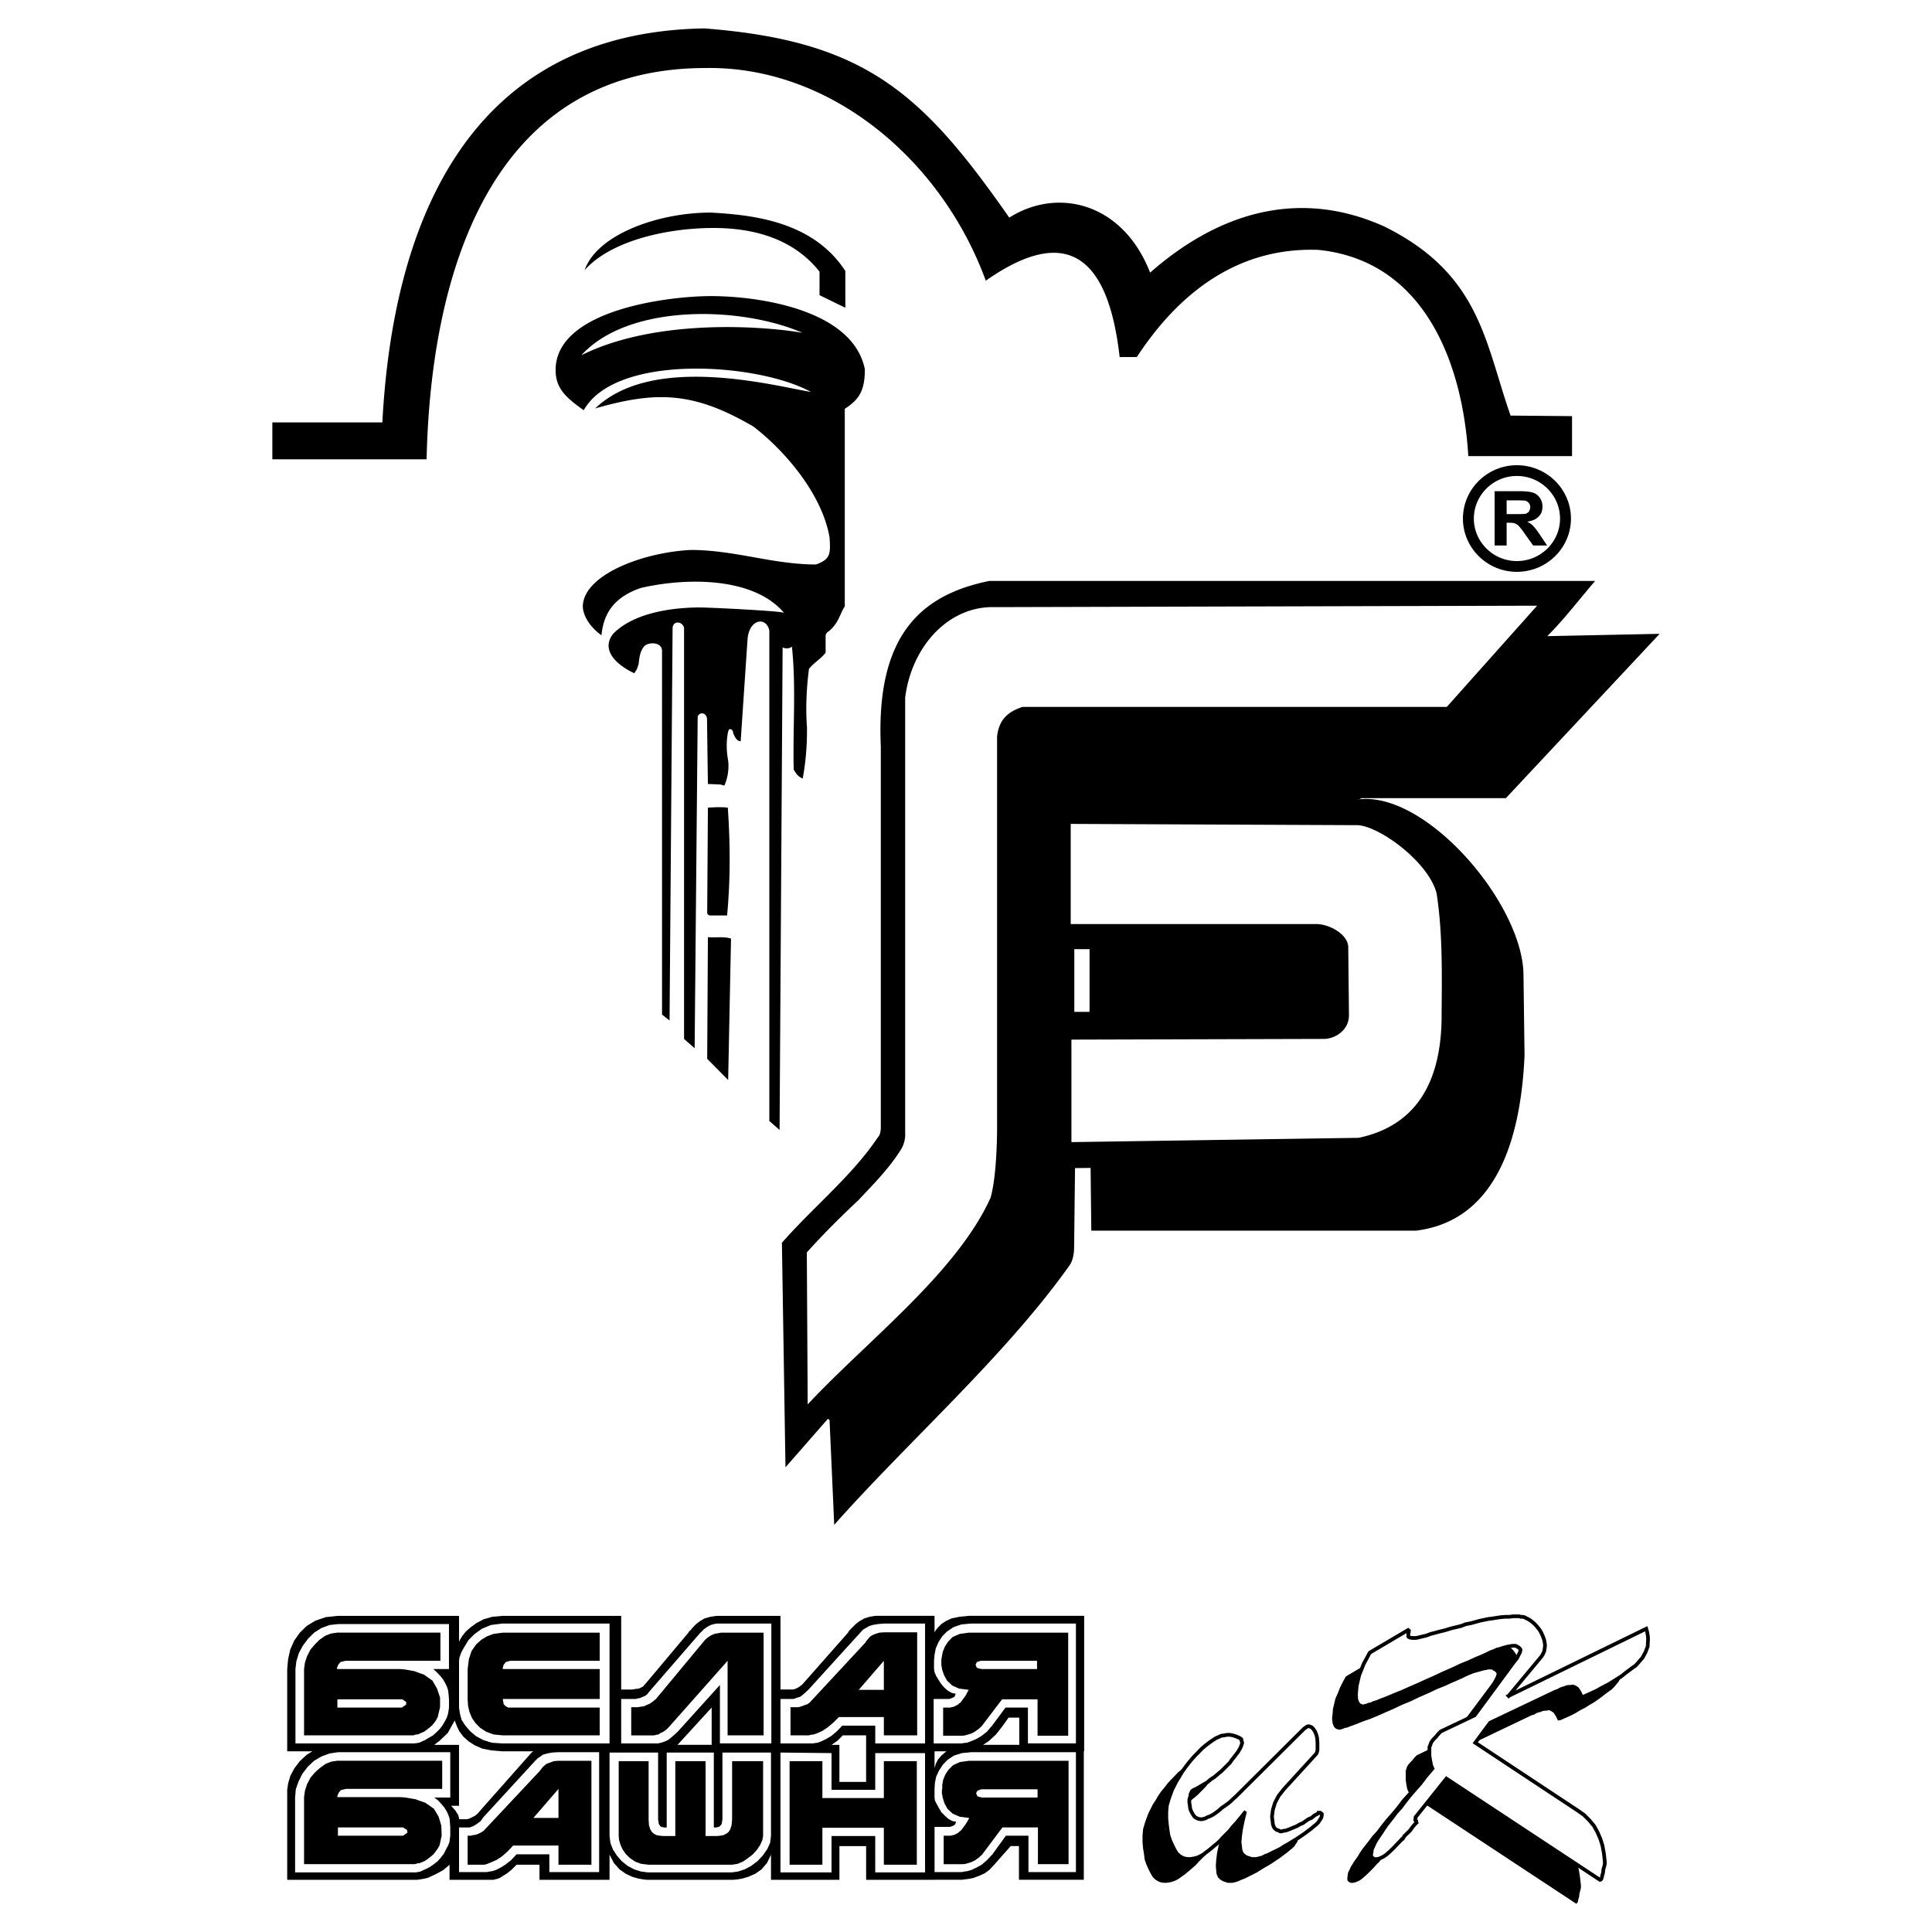 <svg xmlns="http://www.w3.org/2000/svg" width="2500" height="2500" viewBox="0 0 192.756 192.756"><g fill-rule="evenodd" clip-rule="evenodd"><path fill="#fff" d="M0 0h192.756v192.756H0V0z"/><path d="M83.23 152.133c7.454-8.402 16.875-16.66 23.363-25.723.43-.537.555-1.199.572-1.949l.09-7.92 1.555-.018.07 6.258h32.41c8.58-1.074 10.492-10.334 10.814-17.465l-.107-8.152c-.143-7.06-9.689-18.233-16.445-17.41v.036l.285-.161h14.408l15.338-16.392-11.209.232c1.717-1.716 3.199-3.683 4.773-5.506H98.693c-6.954 1.412-11.298 5.559-10.815 16.481v38.11c-.018.43-.107.734-.304.93-2.538 3.809-6.542 7.043-9.563 10.512l.357 22.398 4.236-4.844h.018l.036.053.107.072.465 10.458zm-2.646-12.014c5.935-6.363 14.801-13.066 18.234-20.592.553-1.859.68-5.471.66-7.598V73.497c.18-1.716 1.109-2.502 2.539-2.967h42.33l9.01-10.1-53.682.143h-.429c-4.683-.125-8.312 4.004-8.937 9.027v43.419a2.868 2.868 0 0 1-.393 1.627c-1.215 1.949-2.699 3.414-4.254 5.078-1.77 1.662-3.54 3.414-5.166 5.236l.088 15.159zm26.314-26.17l28.654-.428c5.596-1.18 8.15-5.346 8.275-11.744.02-4.148.145-8.563-.5-12.657-.822-3.2-5.953-6.882-8.043-6.793l-28.459-.125v9.992h24.525c1.18 0 3.057.93 3.164 2.235l.072 6.865c0 1.518-1.412 2.34-2.467 2.359l-25.223.07v10.226h.002zm.286-12.994h1.52v-6.257h-1.52v6.257zM77.778 112.734l.304-48.139c.34.143.644.125.929-.071.43 4.075.072 8.24.179 12.263.304.482.394.644.894.894.304-1.627.446-3.307.429-5.112-.144-1.913-.053-3.861.196-5.828.483-.625 1.198-1.001 1.663-1.626V63.38a.615.615 0 0 1 .286-.375c1.055-.858 1.126-1.77 1.626-2.503V40.785c1.484-.948 2.002-1.877 2.002-3.951-1.216-6.006-10.744-7.293-15.337-7.293-4.236 0-15.516 1.359-15.516 7.382 0 1.824 1.036 2.753 2.806 4.005 3.217-5.721 17.429-4.72 22.667-1.824-3.593-.59-15.749-3.897-21.522 1.644 6.006-1.716 9.76-1.733 15.802 1.824 3.164 2.431 6.846 6.757 7.579 11.047.107 1.627.107 2.181-1.359 2.699-4.29 0-8.115-1.448-12.495-1.448-4.862.25-10.6 2.484-10.761 5.542-.036.679.411 1.931 1.859 2.967.179-1.841.965-3.718 3.933-4.719 4.201-.983 11.136-1.233 14.3 2.502.089-.197-7.543-.554-8.276-.554-2.485-.018-6.561.393-8.759 2.592-1.269 1.537.125 3.057 2.073 3.969l.25-.375.179-.518c.089-.68.125-1.252.554-1.788.411-.447 1.788-.482 1.788.465v36.27l.75.59.304-39.166c.054-.769 1.001-.662 1.144 0v41.007l1.055.93.304-33.071c.107-.447.805-.519.93.161l.089 6.542 1.251.054.393.107a4.854 4.854 0 0 0 .375-2.502c-.179-.983-.196-1.949 0-2.878l.089-.232c.232-.071.393.072.429.429.196.375.304.715.733.769l.679-10.1c.125-2.145 1.895-2.377 2.181-.947v48.925l1.021.893zm-5.13-4.986l.286-14.105c-.751-.232-1.537-.071-2.306-.143l-.071 12.139 2.091 2.109zm-1.823-16.411h1.716c.34-3.575.322-7.15.071-10.761-.697-.072-1.305-.036-1.984 0l-.071 10.529c.053.161.107.179.268.232zM58.008 35.44c7.418-3.701 18.144-2.914 22.058-2.235-6.221-2.699-17.393-2.913-22.058 2.235zm26.331-4.737v-3.665c-3.271-5.041-9.421-5.595-13.389-5.828-5.255-.018-11.387 2.181-12.62 5.738 2.538-2.86 7.955-4.147 12.566-4.201 4.309-.054 8.294 1.09 10.869 4.361v2.342l2.574 1.253z"/><path d="M27.172 45.826h15.391c.375-17.25 5.684-39.04 27.85-39.04 12.441-.197 23.524 9.134 27.94 21.218 8.92-6.256 12.352-1.198 13.354 7.615h1.715c4.613-7.025 10.619-10.958 18.107-10.689 10.852 1.108 14.445 11.762 14.963 20.575h10.35v-3.987l-6.131-.054c-2.574-7.346-3.021-14.139-12.621-18.876-8.078-3.629-16.088-1.752-23.344 4.612-2.736-7.025-9.26-8.527-14.051-5.488C91.954 9.181 86.233 4.068 70.271 2.834c-24.312.412-31.14 20.594-32.123 39.309H27.172v3.683zM151.336 46.416c-2.967 0-5.379 2.396-5.379 5.327 0 2.914 2.412 5.309 5.379 5.309 2.986 0 5.398-2.396 5.398-5.309 0-2.932-2.412-5.327-5.398-5.327zm0 1.072c-2.359 0-4.289 1.913-4.289 4.254 0 2.324 1.93 4.236 4.289 4.236 2.379 0 4.309-1.913 4.309-4.236 0-2.341-1.93-4.254-4.309-4.254zm-2.217 6.936v-5.417h2.467c.627 0 1.092.054 1.359.144.287.089.537.286.68.518.178.25.268.537.268.858 0 .411-.107.751-.375 1.001-.232.268-.645.447-1.145.518.232.125.482.286.607.447.162.161.412.483.68.894l.697 1.037h-1.395l-.84-1.18a7.429 7.429 0 0 0-.607-.787 1.317 1.317 0 0 0-.375-.232c-.107-.054-.322-.071-.59-.071h-.232v2.27h-1.199zm1.199-3.129h.857c.555 0 .912-.018 1.037-.035a.838.838 0 0 0 .34-.232c.053-.125.125-.269.125-.429a.624.624 0 0 0-.162-.429c-.088-.125-.268-.214-.465-.232-.088 0-.393-.018-.822-.018h-.91v1.375zM93.241 187.545h2.717l.304-.037.394-.053.464-.09.572-.215.555-.25.465-.34.482-.518 1.645-1.859h.822v3.361h6.471v-12.818h.035v-13.514H96.655l-.912.09-.787.16-.59.27-.447.303-.339.34-.215.268-.089.162-.036.088v-1.68h-5.917l-.554.09-.519.16-.482.27-.394.303-.339.34-.269.268-.125.162-.036.088-4.576 5.186-.34.25-.357.178-.25.055h-1.214v-7.348h-6.382l-.607.09-.572.16-.465.27-.393.303-.339.34-.215.268-.179.162-.036.088-4.326 5.148-.036.037-.054.035-.036.09-.125.09-.178.088-.214.09-.304.035-.339.055h-1.091v-7.348h-11.87l-.983.09-.876.25-.732.393-.59.43-.483.43-.339.445-.215.34-.09.215v-2.592H33.661l-1.162.125-1.037.357-.858.52-.697.678-.554.787-.394.895-.214.947-.09 1v8.205h2.511l-.562.34-.697.645-.554.732-.394.75-.214.734-.09.643v8.975h12.96l.25-.037.34-.053.429-.09.483-.215.519-.25.607-.34.608-.518v1.502h4.397l.125-.037.214-.053.269-.09.339-.215.393-.25.429-.34.519-.518h2.289v1.502h6.989v-2.504l.43.822.571.645.608.428.644.305.607.178.519.09.34.037h8.634l.393-.037.519-.09.59-.178.697-.305.608-.428.554-.645.394-.822v2.504h6.828v-3.361h2.664v3.361h6.827v-.003zm8.454-13.461h-3.609l.59-.395.695-.643.645-.822.607-.857h1.072v2.717zm-7.256.643l-.126.09-.393.34-.339.393-.215.43-.125.43v-1.682h1.198v-.001zm-8.027-.643v3.7h-2.664v-3.699h-.782l.085-.055.519-.375.519-.518h2.324v.947h-.001zm-15.409 0h-3.414l.089-.09.053-.053 3.271-3.576v3.719h.001zm-17.786.643l-.125.09-.054.035-5.13 5.793-.251.303-.268.215-.25.125-.179.09-.214.09-.125.035h-.823v-.125l-.089-.305-.269-.428-.429-.482h.786v-6.078h-2.466l.268-.215.25-.18.125-.125.697-.66.698-1.252.214.572.25.518.393.52.518.465.608.393.769.34.912.178 1.073.09h3.111v-.002zm7.597-.786v-11.959H50.107l-1.126.143-.894.375-.733.52-.608.605-.429.699-.304.553-.178.52-.037.303v4.666l.09.607.161.607.358.555.465.555.607.518.733.395.858.268 1.037.072h10.707v-.002zm2.038 0h2.807l.304-.072.286-.09.304-.125.269-.178.25-.215.304-.268.268-.252 4.183-4.629v5.828h5.13v-11.959h-5.434l-.304.053-.304.09-.304.16-.215.143-.214.162-.161.178-.089.09-.054.035-5.131 5.918-.125.178-.178.162-.179.088-.214.09-.214.09-.215.035-.214.055h-1.43v4.434h.874v-.001zm2.288-.804h.161l.179-.055.214-.035.214-.143.268-.125.304-.215.25-.25 5.863-6.615v7.438h3.593v-10.244h-4.272l-.268.055-.25.035-.269.09-.25.125-.268.18-.25.213-4.916 5.918-.304.25-.304.215-.304.125-.304.143-.304.035-.304.055h-.643v2.807h2.164v-.002zm-14.979 0h9.671v-2.771H50.715l-.25-.125-.214-.215-.089-.518h9.671v-2.986h-9.671v-.125l.089-.303.214-.27.429-.125h8.938v-2.807h-9.671l-.429.055-.518.072-.608.23-.572.34-.518.465-.465.662-.269.805-.125 1v2.986l.036.643.143.645.25.607.358.518.465.465.607.395.732.268.913.089zm-9.243.804h.429l.268-.037.215-.035.304-.143.286-.125.357-.215.429-.25.339-.305.357-.357.25-.34.25-.428.178-.34.125-.395.054-.357.036-.25v-.822l-.036-.465-.054-.447-.125-.375-.178-.357-.215-.375-.25-.305-.34-.357-.358-.34h1.556v-4.486H33.75l-.858.09-.822.303-.733.465-.608.609-.518.695-.394.734-.25.822-.09.768v7.42h11.441zm.18-.804h.161l.125-.055.143-.035h.161l.304-.143.304-.125.304-.215.268-.215.25-.215.214-.268.179-.25.161-.305.232-.982v-.965l-.304-.895-.447-.787-.429-.303-.429-.305-.465-.16-.483-.18-.482-.09-.519-.088-.464-.037H33.625v-.125l.125-.303.215-.27.518-.125h9.457v-2.807H33.625l-.608.09-.554.215-.572.393-.465.465-.447.52-.34.66-.214.645-.089.643v6.615h10.762v.002zm-7.437-2.772h6.435l.43-.303v-.252l-.25-.178-.143-.09h-6.471v.823h-.001zm47.353 3.576h.089l.215-.037.268-.035.375-.143.447-.215.518-.305.519-.428.59-.607h3.289v1.77h4.97v-11.959h-4.111l-.608.053-.519.09-.375.125-.304.178-.268.162-.125.143-.089.072-.036.053-5.184 5.703-.305.285-.303.268-.25.18-.268.072-.215.088-.214.055h-1.252v4.434h3.146v-.002zm-.34-.804h.035l.179-.055.304-.035.393-.143.465-.215.519-.34.572-.482.555-.555h4.487v1.824h3.324v-10.279h-3.324l-.465.035-.394.127-.339.143-.214.16-.179.215-.125.143-.089.125v.035l-5.613 6.043-.214.143-.215.072-.215.088-.268.09-.215.055h-.768v2.807h1.804v-.001zm5.005-4.541h2.503V165.7l-2.503 2.896zm10.19 5.345h.089l.179-.037.339-.035.394-.143.519-.215.518-.305.555-.428.518-.607 1.342-1.807h2.234v3.576h4.789v-11.959H96.87l-.947.088-.787.27-.644.428-.483.482-.375.59-.269.609-.125.643-.054.607v.822l.054.305.161.393.233.375.25.395.34.393.357.305.375.215.394.088-.125.305-.269.125-.25.09h-1.555v4.434h2.718v-.002zm.053-.769h.16l.214-.035.304-.09.305-.09.338-.178.357-.25.34-.305 2.039-2.682h3.539v3.629h3.057v-10.279h-9.921l-.912.127-.697.303-.464.482-.304.465-.215.52-.09.482-.053.303V166.129l.089.482.179.518.304.555.518.484.679.303.965.125-.054.09-.089.16-.161.305-.214.303-.268.357-.34.287-.357.178-.375.09h-.697v2.807h1.824v-.001zm1.984-6.651h5.559v-.822h-5.611l-.395.125-.125.27.125.303.447.124zm-24.918 20.29l.644-.088.661-.215.644-.34.644-.482.518-.555.429-.607.304-.645.09-.697v-8.33h-4.844v6.65l-.072.482-.215.25-.304.09h-.268v-7.473h-4.702v7.473h-.304l-.304-.09-.179-.25-.071-.482v-6.65h-4.845v8.33l.09.697.25.645.393.607.483.555.607.482.644.34.68.215.697.088h8.33zm9.974 0v-3.629h4.361v3.629h4.97v-11.904h-4.97v3.664h-4.361v-3.664l-5.095-.055v11.959h5.095zm12.96-.036h.071l.215-.053.304-.037.429-.125.483-.232.518-.285.52-.447.553-.59 1.342-1.859h2.252v3.629h4.736v-11.959H96.906l-.948.09-.786.25-.644.43-.465.482-.393.607-.269.59-.125.607-.036.607v.859l.036.303.179.34.215.393.25.43.358.357.339.305.393.213.394.09-.143.287-.25.143-.268.07H93.242v4.506h2.68v-.001zm-47.406 0h.089l.215-.053.304-.037.376-.125.447-.232.464-.285.572-.447.554-.59h3.271v1.77h4.969v-11.959h-4.093l-.607.035-.483.09-.429.125-.25.18-.269.178-.125.125-.089.09-.036.035-5.184 5.648-.25.357-.268.215-.25.162-.233.143-.214.07-.125.055h-1.073v4.451h2.717v-.001zm-7.508.036H41.472l.214-.035.268-.053.25-.127.303-.125.394-.213.394-.27.375-.303.304-.34.305-.395.214-.428.215-.395.143-.375.036-.357.036-.25v-.822l-.036-.482-.036-.43-.143-.393-.161-.34-.214-.34-.304-.357-.304-.34-.393-.303h1.591v-4.523H33.75l-.858.125-.822.305-.733.428-.644.609-.519.678-.393.787-.268.768-.071.824v7.471h11.566v.001zm32.034-.768l.554-.09.519-.215.519-.357.482-.375.429-.482.305-.465.214-.482.072-.395v-7.471h-3.093v5.826l-.054.572-.125.393-.179.287-.25.18-.268.125-.304.053-.339.035h-1.127v-7.471h-3.021v7.471h-1.198l-.357-.035-.304-.053-.25-.125-.215-.18-.179-.287-.125-.393-.035-.572v-5.826h-2.985v7.471l.036.395.143.482.214.465.34.482.393.375.519.357.59.215.751.09h8.328zm9.008 0v-3.684h6.132v3.684h3.289v-10.332h-3.289v3.682H82.05v-3.682h-3.271v10.332h3.271zm13.872-.055h.214l.214-.035.304-.09.286-.09.358-.178.34-.25.34-.305 2.037-2.717h3.539v3.664h3.057v-10.314h-9.92l-.912.125-.679.305-.483.482-.304.465-.214.52-.089.482v.428l-.036.125v.305l.09.482.161.518.304.555.518.482.697.305.948.125-.036.09-.089.16-.179.305-.215.303-.25.34-.357.305-.34.178-.394.09h-.679v2.842h1.769v-.002zm2.019-6.648h5.578v-.824h-5.613l-.393.145-.125.25.125.305.428.124zm-49.908 6.703h.304l.304-.09.429-.18.482-.213.519-.34.554-.482.572-.609h4.522v1.914h3.289v-10.369H55.72l-.465.037-.393.143-.34.125-.214.18-.179.16-.125.178-.089.09v.035l-5.667 6.043-.286.178-.268.127-.25.088-.269.037-.215.053h-.304v2.896h1.377v-.001zm5.184-4.666h2.502v-2.896l-2.502 2.896zm-12.048 4.611h.179l.179-.035.125-.053h.179l.304-.127.286-.125.304-.215.268-.213.25-.215.215-.268.214-.305.179-.305.215-.982-.036-1.002-.269-.893-.464-.787-.429-.303-.447-.305-.465-.16-.482-.18-.519-.09-.519-.088-.465-.037H33.66v-.125l.125-.303.215-.27.518-.125h9.6v-2.807H33.661l-.608.09-.554.215-.555.393-.518.465-.447.52-.34.643-.214.662-.089.643v6.686h10.833v.001zm-7.454-2.842h6.507l.429-.305-.036-.268-.268-.16-.125-.09h-6.507v.823zM121.807 183.236l-.375.465-.395.482-.393.428-.34.43-.34.34-.357.357-.305.34-.285.25-.305.268-.268.215-.25.215-.268.18-.215.16-.215.143-.18.09-.16.072-.268.088-.25.055-.27.035h-.213l-.305-.035-.25-.09-.305-.178-.268-.252-.215-.357-.215-.428-.213-.465-.18-.52-.072-.572-.088-.553-.055-.609v-.643l.055-.645.213-.732.305-.822.43-.875.303-.465.25-.43.305-.447.357-.428.285-.375.359-.395.338-.34.34-.357.357-.303.377-.305.303-.215.357-.215.305-.125.25-.125.303-.053.252-.037h.303l.268.037.252.09.213.088.232.09.162.125.053.18.037.16-.037.215-.143.305-.215.393-.303.393-.162.215-.178.215-.18.25-.215.232-.215.215-.213.215-.215.215-.25.213-.27.215-.213.18-.25.16-.232.18-.215.178-.215.125-.215.125-.215.125-.303.18-.25.125-.18.09-.125.088-.125.305-.055.25-.088.305v.268l.053.34.035.303.125.305.145.25.16.215.178.143.215.072.215.053h.125l.18-.053.178-.037.162-.088.178-.09.215-.072.268-.143.215-.16.305-.215.285-.268.305-.215.303-.215.27-.215.25-.268.268-.215.215-.215 6.436-6.381.16-.18.18-.125.125-.09.125-.035.178.035.18.09.16.18.143.215.125.303.09.34.037.465v.732l-.037.18-.053.125-.037.09-3.234 3.539-.518.643-.34.697-.234.697-.07.68.035.447.035.34.09.25.145.178.16.125.18.055.178.07h.125l.16-.035.27-.035.34-.143.357-.125.375-.18.303-.16.305-.125.268-.18.287-.215.303-.125.215-.178.18-.125.178-.09.09-.055.072-.035v-.035h.143l.09.035.07.09v.125l-.035.178-.035.125-.145.18-.125.215-.215.215-.268.213-.25.215-.34.25-.357.27-.375.25-.393.268-.34.215-.447.25-.375.232-.395.25-.428.215-.43.215-.357.178-.34.127-.268.125-.25.088-.215.055-.18.035h-.428l-.25-.09-.27-.088-.25-.162-.215-.215-.143-.357-.035-.34-.037-.428.037-.607.09-.697.16-.77.217-.863zm26.347-11.656l13.729-6.703.072.305.053.305.035.268v.25l-.035.643-.213.572-.305.555-.43.52-.268.268-.305.215-.34.25-.34.268-.393.285-.393.27-.43.25-.482.303-.43.215-.375.232-.393.215-.34.16-.305.145-.303.125-.27.125-.25.035-.213-.43-.215-.338-.27-.18-.213-.09-.215.055h-.18l-.215.035-.213.09-.215.053-.215.072-.215.143-.268.072-6.508 3.109-1.465 1.984 10.225 6.793.607.43.52.518.463.555.359.607.303.697.215.68.125.785.09.822v.215l-.055.25-.088.305-.037.34-.088.303-.037.215-.088.143-.09.037-15.32-10.1-3.074 3.842v.125l-.035.09v.09l.035.035.053.055v.07l.037.09-.162.18-.232.25-.25.357-.34.34-.143.125-.07.09-.055.088-.035.037-.055.053-.035.09-.09.035-.035.037-.43.482-.393.393-.357.34-.285.25-.305.232-.268.125-.215.09-.215.035h-.215l-.178-.09-.127-.125-.035-.215.035-.268.037-.303.143-.287.16-.357.145-.215.125-.215.178-.25.215-.303.215-.357.25-.377.305-.393.34-.43.357-.482.428-.465.43-.572.482-.607.518-.59.555-.66.555-.734.66-.732-.143-.305-.088-.428-.072-.518v-.895l.072-.232.053-.16.125-.215.18-.215.213-.215.215-.268.25-.25 3.379-1.645 3.934-5.273.285-.395.18-.34.125-.25.053-.178v-.09l-.053-.09-.037-.035-.088-.09-.09-.035-.125-.09-.09-.053H148.489l-.215.053-.215.035-.213.055-.305.09-.268.07-.305.09-.303.125-.34.143-.43.215-.482.215-.59.25-.662.305-.768.303-.822.395-.912.393-.895.43-.91.375-.824.393-.822.357-.768.34-.732.305-.732.25-.662.268-.34.125-.25.09-.305.125-.215.035-.232.09-.16.055-.125.035h-.09l-.303-.09-.215-.215-.125-.34-.055-.482.055-.465.035-.482.125-.518.125-.52.232-.518.215-.555.285-.572.305-.553 3.932-2.324-.035.125v.125l-.053.215v.215l.053.088.125.055.25.035h.305l.215-.035.232-.055.285-.088.357-.09.377-.125.482-.125.482-.125.518-.125.555-.18.518-.125.52-.143.482-.162.465-.088.482-.127.428-.143.43-.07.43-.09.43-.055.428-.088.393-.037.43-.035h.393l.43-.055h.573l.16.055h.18l.178.035.162.09.178.09.18.09.16.125.305.25.268.268.25.34.18.305.16.34.143.357.037.303.035.25-.035.305-.037.303-.143.252-.125.213-3.27 3.981z"/><path d="M124.184 180.857l-.375.465-.395.484-.393.428-.34.43-.357.357-.34.34-.303.34-.305.268-.305.25-.25.215-.268.215-.25.178-.215.18-.215.125-.178.09-.18.088-.25.072-.25.053-.268.037h-.215l-.305-.037-.25-.088-.305-.18-.268-.25-.215-.357-.215-.43-.213-.465-.18-.518-.09-.572-.07-.555-.055-.607v-.643l.055-.645.215-.732.303-.822.43-.857.303-.482.252-.43.303-.43.34-.445.305-.377.357-.393.34-.34.338-.357.359-.305.375-.285.303-.215.357-.232.287-.125.268-.125.305-.035.25-.055h.305l.268.055.25.07.215.09.213.09.18.125.035.178.055.18-.055.215-.125.303-.215.377-.303.393-.16.215-.18.215-.178.268-.215.215-.215.215-.215.213-.215.215-.268.215-.25.215-.215.178-.268.162-.215.178-.215.18-.215.125-.21.12-.215.125-.303.178-.25.125-.18.09-.125.09-.142.304-.035.25-.09.303v.27l.053.34.037.303.125.305.143.25.16.232.18.125.215.09.213.035h.125l.18-.035.18-.055.16-.09.178-.07.215-.09.25-.143.232-.162.287-.213.305-.27.303-.213.305-.215.268-.215.25-.25.268-.232.215-.215 6.418-6.381.178-.18.18-.125.125-.09.125-.035.18.035.178.09.16.18.145.213.125.305.088.34.037.482V174.602l-.037.162-.053.143-.035.07-3.236 3.539-.518.662-.357.68-.215.697-.09.697.055.428.035.34.09.25.125.18.178.125.18.055.16.088h.143l.162-.053.268-.035.34-.127.34-.143.393-.16.305-.18.303-.125.25-.178.305-.215.305-.125.213-.18.18-.125.178-.088.072-.037.09-.053v-.037h.143l.072.037.088.09v.125l-.035.178-.053.125-.125.18-.127.215-.213.213-.27.215-.25.215-.357.268-.34.252-.393.268-.375.25-.357.215-.43.268-.393.215-.375.25-.43.215-.447.215-.34.178-.34.125-.268.143-.25.072-.215.053-.178.037h-.43l-.27-.09-.25-.072-.268-.178-.215-.215-.125-.357-.035-.34-.055-.43.055-.607.09-.68.16-.785.21-.863zm26.33-11.654l13.729-6.703.09.305.055.303.035.27v.248l-.035.645-.215.572-.305.555-.447.518-.25.27-.305.213-.338.25-.357.27-.375.303-.395.25-.43.27-.482.303-.428.215-.395.215-.375.215-.357.16-.305.143-.285.125-.268.125-.25.09-.232-.482-.215-.34-.25-.178-.215-.072-.215.037h-.18l-.213.035-.215.09-.215.053-.215.09-.215.125-.268.09-6.506 3.092-1.484 2.002 10.242 6.775.607.428.52.52.465.553.34.609.303.697.215.678.143.787.09.822v.215l-.053.25-.09.305-.035.34-.09.303-.037.215-.088.143-.09.037-15.32-10.102-3.074 3.844v.125l-.035.09v.09l.035.035.055.053v.09l.035.072-.178.178-.215.25-.25.359-.357.34-.127.125-.088.088-.037.09-.035.035-.053.055-.037.09-.088.035-.037.053-.445.465-.377.395-.357.34-.303.268-.305.215-.25.125-.215.088-.215.037h-.215l-.178-.09-.125-.125-.055-.215.055-.25.035-.305.143-.303.162-.357.125-.215.143-.215.16-.25.215-.305.215-.34.268-.393.305-.393.34-.43.357-.482.43-.465.428-.572.465-.59.52-.607.57-.643.555-.734.645-.75-.125-.285-.09-.447-.09-.52v-.893l.09-.215.053-.18.125-.215.18-.213.215-.215.215-.268.25-.252 3.377-1.607 3.916-5.311.303-.375.18-.357.125-.25.053-.178v-.09l-.053-.072-.035-.053-.09-.09-.09-.035-.125-.09-.09-.037H150.874l-.213.037-.215.035-.215.055-.305.088-.268.09-.305.072-.303.143-.34.125-.43.215-.482.215-.607.25-.643.303-.77.305-.822.393-.912.395-.912.428-.893.395-.822.375-.822.357-.77.34-.75.303-.732.305-.645.25-.34.143-.268.072-.305.143-.213.037-.215.088-.162.035-.143.055h-.07l-.305-.09-.215-.213-.143-.359-.035-.5.035-.482.053-.482.125-.52.125-.518.215-.518.215-.555.305-.555.303-.572 3.934-2.322-.037.125v.125l-.053.215v.23l.053.072.127.055.25.035h.303l.215-.035.215-.055.303-.072.359-.088.375-.143.482-.127.465-.125.518-.125.572-.178.518-.125.52-.125.465-.18.482-.09.465-.125.447-.125.428-.09.43-.088.43-.055.428-.07.395-.055.428-.035h.395l.428-.055h.555l.18.055h.178l.162.035.178.09.18.09.16.088.178.127.305.25.25.268.27.34.178.303.16.357.125.34.055.305.035.25-.035.305-.055.303-.125.27-.125.213-3.295 3.959z" fill="#fff" stroke="#000" stroke-width=".369" stroke-miterlimit="2.613"/></g></svg>